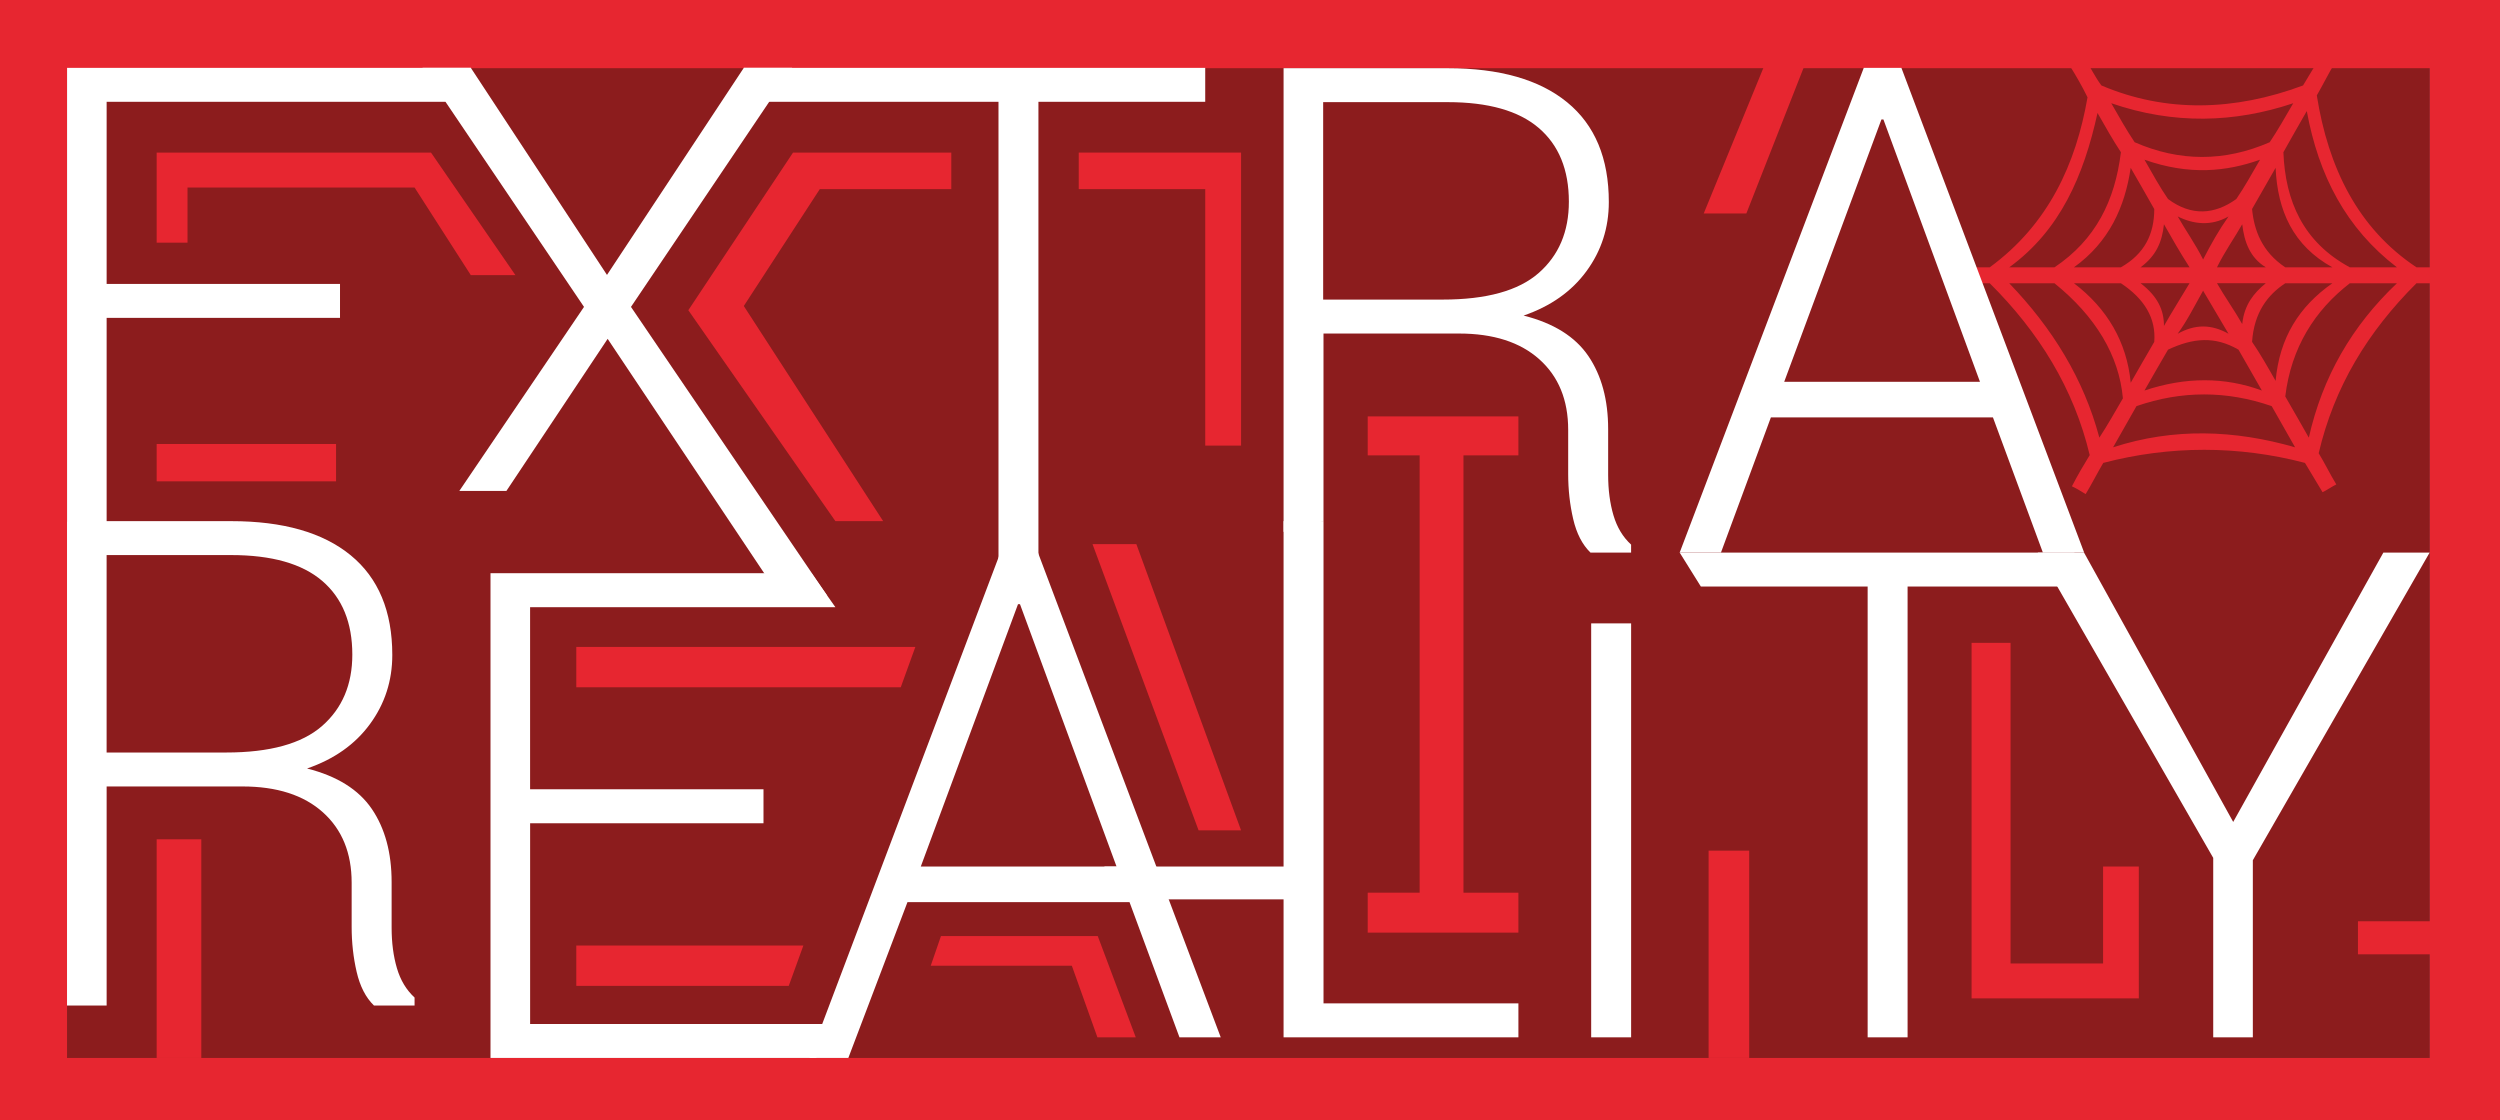<?xml version="1.0" encoding="UTF-8"?>
<svg id="a" data-name="Layer 1" xmlns="http://www.w3.org/2000/svg" viewBox="0 0 1085.94 486.56">
  <rect x="0" y="0" width="1085.94" height="486.56" fill="#333333" stroke="none"/>
  <defs>
    <style>
      .b {
        fill: #8c1c1d;
      }

      .c {
        fill-rule: evenodd;
      }

      .c, .d {
        fill: #e72630;
      }

      .e {
        fill: #fff;
      }
    </style>
  </defs>
  <rect class="b" x="29.11" y="12.69" width="1026.25" height="459.94"/>
  <path class="d" d="m0,0v486.56h1085.94V0H0Zm1055.36,459.55H29.11V29.62h1026.25v429.93Z"/>
  <rect class="d" x="742.18" y="369.5" width="17.63" height="90.04"/>
  <polygon class="d" points="362.86 226.36 298.99 134.75 344.47 66.28 413.22 66.28 413.22 82.15 356.1 82.15 323.09 132.92 383.61 226.36 362.86 226.36"/>
  <polyline class="d" points="474.57 236.37 520.64 360.69 539.09 360.69 493.61 236.37 479.74 236.37"/>
  <polygon class="d" points="68.05 66.28 68.05 105.42 81.45 105.42 81.45 81.45 180.08 81.45 204.51 119.52 223.89 119.52 187.22 66.28 68.05 66.28"/>
  <polyline class="d" points="250.33 281 250.33 298.53 391.27 298.53 397.61 281 254.56 281"/>
  <polyline class="d" points="250.33 410.73 250.33 428.25 342.61 428.25 348.96 410.73 254.56 410.73"/>
  <polygon class="d" points="493.35 450.59 476.84 406.61 408.73 406.61 404.29 419.49 465.58 419.49 476.69 450.59 493.35 450.59"/>
  <polygon class="d" points="594.1 180.87 659.55 180.87 659.55 197.8 635.7 197.8 635.7 387.77 659.55 387.77 659.55 405.11 594.1 405.11 594.1 387.76 616.66 387.76 616.66 197.8 594.1 197.8 594.1 180.87"/>
  <polygon class="d" points="856.41 279.24 856.41 433.67 929.05 433.67 929.05 376.4 913.53 376.4 913.53 418.51 873.34 418.51 873.34 279.24 856.41 279.24"/>
  <rect class="d" x="1024.24" y="400.18" width="52.28" height="14.35"/>
  <rect class="d" x="68.05" y="364.57" width="19.39" height="94.98"/>
  <polygon class="d" points="539.09 66.28 468.58 66.28 468.58 82.15 523.53 82.15 523.53 193.56 539.09 193.56 539.09 66.28"/>
  <rect class="d" x="68.05" y="192.86" width="77.92" height="16.22"/>
  <polygon class="d" points="783.43 29.48 758.57 92.73 740.06 92.73 765.98 29.48 783.43 29.48"/>
  <path class="e" d="m147.69,123.33H46.32V44.23h147.19l11-14.75H29.13v196.88l7.97,10.01,4.15-4.72,5.07-2.47v-91.1h101.37v-14.75Z"/>
  <path class="e" d="m204.51,29.46h-20.97l70.14,103.85-54.16,79.94h20.45s43.98-66.06,43.98-66.06l70.18,105.08,25.21,6.52-85.26-125.48,69.99-103.85h-20.97l-59.44,89.96-59.15-89.96Z"/>
  <path class="e" d="m523.53,29.48h-200.44l11.02,14.75h99.61v204.76h17.35V44.23h72.45v-14.75Z"/>
  <path class="e" d="m633.75,144.88c14.94,0,26.58,3.74,34.92,11.21,8.34,7.47,12.51,17.67,12.51,30.59v19.23c0,6.75.72,13.26,2.17,19.52,1.45,6.27,3.95,11.14,7.52,14.61h17.64v-3.47c-3.57-3.28-6.12-7.52-7.66-12.73-1.54-5.21-2.31-11.08-2.31-17.64v-19.81c0-12.73-2.87-23.3-8.6-31.74-5.74-8.44-15.11-14.29-28.13-17.57,11.76-4.05,20.87-10.48,27.33-19.31,6.46-8.82,9.69-18.82,9.69-30.01,0-18.99-6.03-33.43-18.08-43.31-12.05-9.88-29.36-14.82-51.92-14.82h-71.28v201.4l17.34-4.67v-81.48h58.86Zm-59-100.51h54.09c17.64,0,30.82,3.74,39.55,11.21,8.72,7.47,13.09,18.15,13.09,32.03,0,13.02-4.39,23.35-13.16,31.02-8.77,7.66-22.66,11.5-41.65,11.5h-51.92V44.37Z"/>
  <path class="c" d="m1065.03,123.02v-6.91h-15.38c-25.48-16.94-38.28-43.22-43.29-74.66,2.5-4.33,5.01-9.35,7.58-13.68-1.69-.81-3.38-2.44-5.96-3.25-2.5,4.2-5.08,8.4-7.59,12.6-29.81,11.11-59.55,11.92-87.59,0-2.58-3.39-5.08-8.4-7.66-12.6-1.76,1.62-4.26,2.44-5.96,4.2,2.58,4.21,5.08,8.4,7.59,13.55-5.01,28.86-16.94,55.15-42.48,73.85h-15.24v6.91h15.24c21.28,21.13,36.59,45.8,43.43,74.66-2.58,4.21-5.15,8.54-7.73,13.55,1.76.81,3.38,1.76,5.97,3.38,2.57-4.2,5.14-9.34,7.65-13.55,28.93-7.58,58.74-7.58,87.61,0,2.57,4.21,5.14,8.54,7.65,12.74,1.7-.81,4.27-2.58,5.96-3.39-2.57-4.2-5.08-9.35-7.65-13.55,6.77-28.86,21.27-52.71,42.48-73.84h15.38Zm-68.9-78.18c-3.46,5.96-6.84,11.92-10.22,16.94-19.58,8.53-39.16,8.53-58.67,0-3.39-5.02-6.77-10.98-10.16-16.94,27.16,9.35,53.52,8.54,79.06,0h0Zm-45.05,71.27h-21.28c6.78-5.01,9.35-10.98,10.17-18.7,3.38,5.96,6.78,11.93,11.11,18.7h0Zm-5.14-22.09c6.77,3.38,14.5,4.34,22.08,0-4.2,5.96-7.58,11.93-11.04,18.69-3.39-6.77-7.66-12.73-11.04-18.69h0Zm5.14,29c-3.46,5.82-7.73,12.6-11.11,18.56,0-6.77-2.58-12.73-10.17-18.56h21.28Zm5.89,3.25c3.46,5.96,7.66,12.87,11.04,18.7-7.58-4.2-14.43-4.2-22.08,0,4.26-5.83,7.65-12.74,11.04-18.7h0Zm6.03-3.25h21.2c-5.08,4.2-9.34,9.21-10.23,17.75-3.38-5.96-7.65-11.93-10.97-17.75h0Zm0-6.91c3.32-6.77,7.58-12.74,10.97-18.7.89,7.72,3.39,14.5,10.23,18.7h-21.2Zm8.4-29.67c-9.35,6.77-19.51,7.59-29.67,0-3.46-5.01-6.84-11.11-10.23-17.07,19.58,6.91,35.7,5.15,50.2,0-3.46,5.97-6.84,12.06-10.3,17.07h0Zm-35.64,4.34c0,10.98-4.26,19.51-14.5,25.34h-20.4c15.32-10.98,22.16-26.29,24.66-43.22,3.38,5.97,6.85,11.79,10.23,17.89h0Zm-14.5,32.25c10.23,6.77,15.31,15.17,14.5,25.47-3.38,5.83-6.85,11.79-10.23,17.75-1.7-17.75-10.23-32.24-24.66-43.22h20.4Zm20.46,28.86c10.97-5.15,20.32-5.96,30.63,0,3.38,5.96,6.77,11.79,10.16,17.75-16.19-5.96-33.2-5.96-51.01,0,3.38-5.96,6.77-11.79,10.23-17.75h0Zm36.52-3.39c.88-12.87,6.84-20.46,14.43-25.47h20.46c-14.5,10.16-22.97,23.71-24.66,42.41-3.39-5.96-6.77-11.93-10.23-16.94h0Zm14.43-32.38c-10.16-6.77-13.55-16.13-14.43-25.34,3.46-6.1,6.84-11.92,10.23-17.89.81,18.7,7.66,33.87,24.66,43.22h-20.46Zm-81.57-67.07c3.38,5.96,6.77,11.92,10.17,17.07-2.58,21.14-11.05,38.08-28.86,50h-19.65c22.16-16.13,32.38-39.84,38.35-67.07h0Zm.81,141.05c-6.78-25.48-20.39-47.56-39.16-67.07h19.65c17.81,14.36,28.05,31.3,29.74,50-3.46,5.96-6.85,11.92-10.23,17.07h0Zm5.96,4.2c3.39-5.96,6.78-11.93,10.16-17.89,19.58-6.78,39.16-6.78,58.74,0,3.38,5.96,6.77,11.93,10.16,17.89-26.36-7.59-52.71-8.54-79.06,0h0Zm85.02-4.2c-3.39-5.97-6.77-11.93-10.23-17.89,2.58-21.27,12.81-37.39,28.05-49.18h20.46c-19.58,18.56-32.32,40.65-38.28,67.07h0Zm17.82-73.98c-20.33-10.98-28.05-28.86-28.86-50,3.38-6.1,6.77-11.92,10.16-17.88,5.15,28.04,17.07,50.94,39.16,67.88h-20.46Z"/>
  <path class="e" d="m887.38,240.03h17.93l-79.39-210.56h-16.34l-79.97,210.56h17.93l21.69-58.71h96.46l21.69,58.71Zm-70.14-188.14h.87l41.94,113.95h-85.03l42.23-113.95Z"/>
  <path class="e" d="m901.06,240.03h-171.45l9.2,14.75h72.45v195.81h17.35v-195.81h72.45v-14.75Z"/>
  <path class="e" d="m905.26,240.03h-20.1l76.21,132.61v77.95h17.21v-76.93l76.79-133.62h-20.1l-65.22,116.99-64.79-116.99Z"/>
  <path class="e" d="m105.32,341.62c14.94,0,26.58,3.74,34.92,11.21,8.34,7.47,12.51,17.67,12.51,30.59v19.23c0,6.75.72,13.26,2.17,19.52,1.45,6.27,3.95,11.14,7.52,14.61h17.64v-3.47c-3.57-3.28-6.12-7.52-7.66-12.73-1.54-5.21-2.31-11.09-2.31-17.64v-19.81c0-12.73-2.87-23.3-8.6-31.74-5.74-8.43-15.11-14.29-28.13-17.57,11.76-4.05,20.87-10.48,27.33-19.31,6.46-8.82,9.69-18.82,9.69-30.01,0-18.99-6.03-33.43-18.08-43.31-12.05-9.88-29.36-14.82-51.92-14.82H29.11v210.41h17.21v-95.15h59Zm-59-100.51h54.08c17.64,0,30.82,3.74,39.55,11.21,8.72,7.47,13.09,18.15,13.09,32.03,0,13.02-4.39,23.35-13.16,31.02-8.77,7.66-22.66,11.5-41.65,11.5h-51.92v-85.76Z"/>
  <path class="e" d="m331.63,342.84h-101.37v-79.1h132.61l-10.4-14.75h-139.41v210.56h141.51l4.78-14.75h-129.08v-87.2h101.37v-14.75Z"/>
  <path class="e" d="m512.33,450.59h17.93l-79.39-210.56h-16.34l-82.95,219.51h16.92l25.68-67.67h96.46l21.69,58.71Zm-70.14-188.14h.87l41.94,113.95h-85.03l42.23-113.95Z"/>
  <path class="e" d="m574.9,226.36h-17.35v224.23h102.01v-14.75h-84.66v-209.48Z"/>
  <path class="e" d="m708.52,270.78h-17.35v179.81h17.35v-179.81Z"/>
  <rect class="e" x="479.74" y="376.4" width="81.8" height="14.26"/>
</svg>